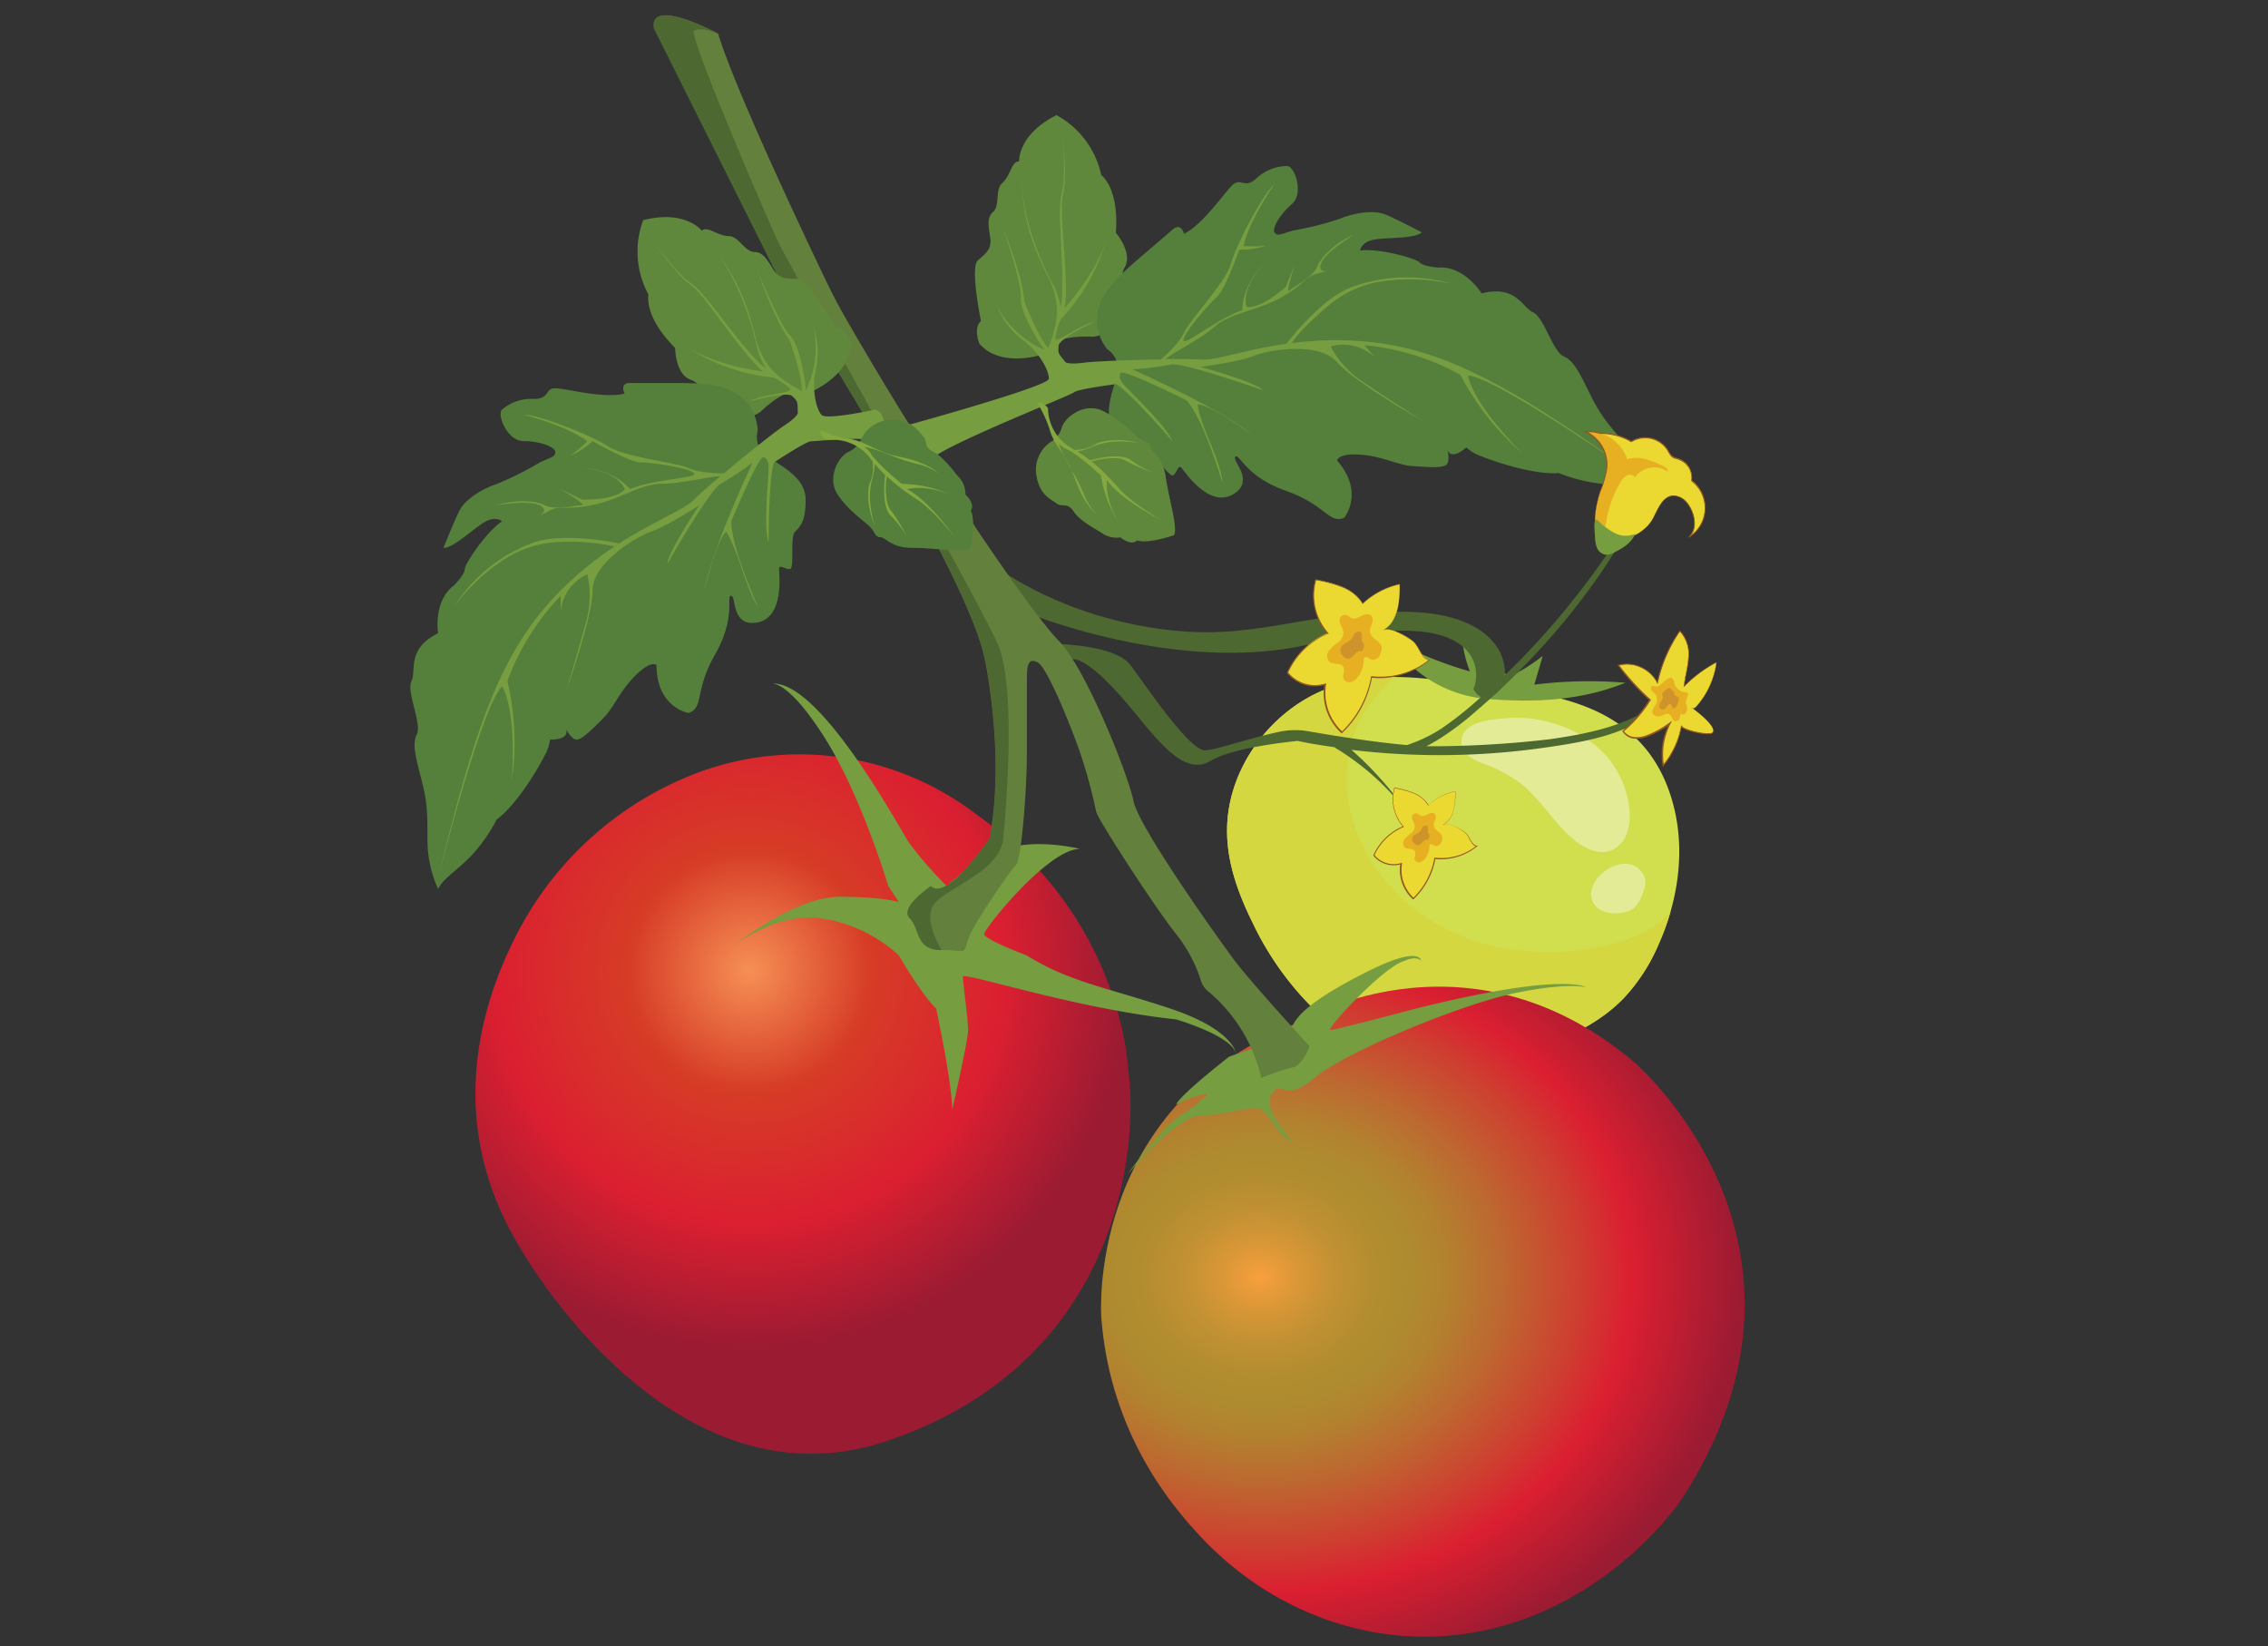 <svg xmlns="http://www.w3.org/2000/svg" xmlns:xlink="http://www.w3.org/1999/xlink" width="360" height="261.27" viewBox="0 0 360 261.27"><rect x="0" y="0" width="360" height="261.27" fill="#333333" stroke="none"/><defs><radialGradient id="a" cx="200.06" cy="202.67" r="76.44" gradientTransform="translate(0 30.34) scale(1 0.85)" gradientUnits="userSpaceOnUse"><stop offset="0" stop-color="#f89f3d"/><stop offset="0.08" stop-color="#da9737"/><stop offset="0.16" stop-color="#c29133"/><stop offset="0.24" stop-color="#b38d30"/><stop offset="0.3" stop-color="#ae8c2f"/><stop offset="0.38" stop-color="#b2832f"/><stop offset="0.5" stop-color="#bd6930"/><stop offset="0.66" stop-color="#ce3f30"/><stop offset="0.77" stop-color="#db1f31"/><stop offset="1" stop-color="#9b1b32"/></radialGradient><radialGradient id="b" cx="119" cy="154.03" r="60.01" gradientUnits="userSpaceOnUse"><stop offset="0" stop-color="#f69055"/><stop offset="0.32" stop-color="#d63c26"/><stop offset="0.67" stop-color="#db1f31"/><stop offset="1" stop-color="#9b1b32"/></radialGradient></defs><title>Tomato</title><path d="M265.73,128.21c1.76,7.18.56,14.88-2.45,21.63a29.4,29.4,0,0,1-5.52,8.54c-4.31,4.47-10.26,6.94-16.19,8.77a40.35,40.35,0,0,1-12.84,2.22,29.86,29.86,0,0,1-18.08-7.28,48.21,48.21,0,0,1-11.87-15.76c-2.17-4.39-3.9-9.12-4-14-.22-9.17,5.64-18,13.83-22.12,10.08-5.09,20.89-1.83,31.48-.69C252.28,110.83,262.53,115.14,265.73,128.21Z" fill="#d1de4d"/><path d="M208.6,110.19a27.54,27.54,0,0,1,12.72-2.77c-1.93,2.35-4.37,4.18-5.71,7.43a23.39,23.39,0,0,0-1.38,13.25c1.61,8.32,7.63,15.45,15.19,19.28s16.47,4.52,24.77,2.84c4.12-.83,8.37-2.41,11-5.65a39,39,0,0,1-1.91,5.27,29.4,29.4,0,0,1-5.52,8.54c-4.31,4.47-10.26,6.94-16.19,8.77a40.35,40.35,0,0,1-12.84,2.22,29.84,29.84,0,0,1-18.08-7.28,48.21,48.21,0,0,1-11.87-15.76c-2.17-4.4-3.9-9.12-4-14C194.55,123.14,200.41,114.32,208.6,110.19Z" fill="#d5d740"/><path d="M260.92,138.92c.6,1.15,0,2.54-.54,3.71a4.36,4.36,0,0,1-.94,1.41,3.25,3.25,0,0,1-1.25.65,5.56,5.56,0,0,1-3.67-.09,3.11,3.11,0,0,1-1.67-1.37,3.29,3.29,0,0,1,.08-2.84C254.18,137.57,259.1,135.39,260.92,138.92Z" fill="#fff" opacity="0.41"/><path d="M252.56,117.76a15.06,15.06,0,0,1,6.13,11.45,8,8,0,0,1-.59,3.38,4.44,4.44,0,0,1-2.38,2.38c-1.79.69-3.82-.15-5.36-1.3-3.6-2.68-5.76-7-9.38-9.64a23.56,23.56,0,0,0-5.39-2.79,9.23,9.23,0,0,1-2.42-1.24,3,3,0,0,1-1.22-2.32c.13-3.28,4.91-3.5,7.26-3.72a20.4,20.4,0,0,1,8.48,1.2A18.26,18.26,0,0,1,252.56,117.76Z" fill="#fff" opacity="0.41"/><path d="M258,108.35a69.9,69.9,0,0,0-14.46.3c.45-1.52.89-3,1.33-4.55a30,30,0,0,1-5.21,3.28A26,26,0,0,1,232,100a19.07,19.07,0,0,0,1.32,6.55,60.6,60.6,0,0,1-12.83-5.28c.93.51,1.94,2.79,2.75,3.63a20.09,20.09,0,0,0,12.67,6C243.41,111.54,250.93,111.22,258,108.35Z" fill="#769d3f"/><path d="M162.55,97.08s24.53,10.2,45.66,5.08c27.9-6.77,26.79,5,25.66,7.16,0,0,1.4,3,3.93.45s1.69-12.69-15.22-12.69-23.67,5.08-39.74,2.54-25.36-10.15-25.36-10.15Z" fill="#4e6832"/><path d="M264.68,110.32c-5.11,4.65-12.1,6.05-18.73,7a164.5,164.5,0,0,1-18,1.11c-.46,0-1,0-1.54,0,.73-.37,1.42-.78,2.07-1.18a46.58,46.58,0,0,0,5.75-4.34A115.71,115.71,0,0,0,246.26,101a106.81,106.81,0,0,0,10.12-13.55,82.8,82.8,0,0,0,8-15.42s-.05-.08-.07,0c-2.63,4.76-5,9.55-8,14.1A125.61,125.61,0,0,1,246,99.65a114.89,114.89,0,0,1-11.47,11.46,56,56,0,0,1-5.76,4.53,23.63,23.63,0,0,1-5.44,2.6c-5.37-.46-12.29-1.6-15.66-2.19a12.16,12.16,0,0,0-4.54.07c-4.81,1-10.24,2.95-11.86,2.95-2.54,0-9.3-10.15-11.84-13.53s-12.68-3.38-12.68-3.38h-2.54s4.23,2.53,6,2.45,5,2.62,9.24,7.69,8.46,11,12.68,8.46c3.08-1.85,10.19-2.8,13.83-3.18.62.12,1.24.26,1.87.37,1.32.23,2.65.44,4,.63a.89.89,0,0,0,.21.16A40.53,40.53,0,0,1,223.4,129s0,0,0,0a54.53,54.53,0,0,0-8.88-10,117.71,117.71,0,0,0,31-.4c6.89-1,14.74-2.32,19.39-8C265,110.36,264.83,110.19,264.68,110.32Z" fill="#4e6832"/><path d="M205.25,162.61s27.06-16.91,54.11,5.92c0,0,33.82,28.75,7.61,69.33,0,0-11.33,17.23-32.66,21.14-15.58,2.86-31.41-2.72-42.59-13.95-7.68-7.72-15.65-19.52-16.91-35.94C174.81,209.11,172.27,176.14,205.25,162.61Z" fill="url(#a)"/><path d="M205.25,181.21s-5.07-5.07-3.38-7.61,1.69,1.69,6.76-2.53,23.68-11.84,32.13-13.53,11-.85,11-.85-3.38-2.53-27.05,3.38c0,0-12.69,3.39-13.53,3.39s8.45-10.15,11.84-11c0,0,1.69-.84,2.53,0,0,0,0-2.53-8.45,1.7s-11,6.76-11.84,8.45-5.69,3.47-6.65,3.85-3.5,1.22-3.5,1.22-7.61,5.92-8.45,7.61c0,0,3.38-1.69,5.07-1.69a23,23,0,0,1-4.23,3.38c-1.69.85-6.76,6.77-8.45,9.31,0,0,7.61-9.31,11.84-9.31s7.6-1.69,9.3-.84S202.71,180.37,205.25,181.21Z" fill="#769d3f"/><path d="M154.94,129.21a46.2,46.2,0,0,0-46.18-5.79,53.55,53.55,0,0,0-27.19,25.75c-6,12.1-10.47,30.19,1.08,49,0,0,23.67,42.28,58.34,30.44,36.36-12.41,39.57-45.63,38.21-57.91-.08-.72-.16-1.44-.23-2.16C178.55,164.05,175.53,143.81,154.94,129.21Z" fill="url(#b)"/><path d="M142.68,151.62s3.38,5.92,5.92,8.45c0,0,2.54,11.84,2.54,16.07,0,0,2.53-11,2.53-12.68s-.84-7.61-.84-8.46,17.75,5.07,33.82,6.77c0,0,9,2.6,9.59,5.53,0,0-.29-3.84-10.44-7.23s-16.06-4.22-22.83-8.45c0,0-6.76-2.54-6.76-3.38s10.15-13.53,15.22-13.53c0,0-6.77-1.69-11.84,0a27.66,27.66,0,0,0-9.3,5.92,63.23,63.23,0,0,1-5.92-6.77c-1.69-2.53-14.37-26.21-22-25.36,0,0,2.53-.85,8.45,8.45S141,140.63,141,140.63l1.69,2.53s-2.54-.84-9.3-.84c-7.8,0-17.76,8.45-17.76,8.45s6.77-5.91,14.38-5.07A23.24,23.24,0,0,1,142.68,151.62Z" fill="#769d3f"/><path d="M147.75,140.63s-5.07,3.38-3.38,5.07.85,5.07,5.07,5.07,3.39.85,4.23-1.69,6.77-11,7.61-11.83S163,125.41,163,119.49v-11c0-2.54,0-4.23,1.69-3.38s5.92,11.83,6.77,14.37a82.71,82.71,0,0,1,2.53,9.3c0,.85,9.31,15.22,12.69,19.45a22.87,22.87,0,0,1,3.95,7.42,3.46,3.46,0,0,0,1.13,1.66,25.4,25.4,0,0,1,8.45,13.75,35,35,0,0,1,5.07-1.69c.84,0,2.54-2.54,2.54-3.39,0,0-9.31-10.14-11.84-13.53s-15.22-21.13-16.07-25.36-7.61-21.14-11.83-25.37-20-27.07-34-51.49q-1.54-2.7-2.89-5.51c-3.84-8-14.45-30.43-17.21-39.39,0,0-11-5.92-10.14-.84l19.44,38.89s29.6,45.66,33,60.88c0,0,3.38,15.22.84,28.75C157.05,133,150.29,143.16,147.75,140.63Z" fill="#63803c"/><path d="M113.93,5.34s-11-5.92-10.14-.84l19.44,38.89s29.6,45.66,33,60.88c0,0,3.38,15.22.84,28.75,0,0-6.76,10.14-9.3,7.61,0,0-5.07,3.38-3.38,5.07,1.27,1.27,1.11,3.49,2.74,4.52a4.28,4.28,0,0,0,2.33.55s-2.95-4.65-1.26-7.18,10.14-5.08,11-10.15c0,0,2.53-23.67-.85-31.28s-33-60-34.66-63.42-14.38-33-13.53-33.82S113.93,5.34,113.93,5.34Z" fill="#4e6832"/><path d="M81.22,123.89a30.49,30.49,0,0,1-.69,3.63S81,127.06,81.22,123.89Z" fill="#769d3f"/><path d="M89,98.77V97A6.72,6.72,0,0,0,89,98.77Z" fill="#769d3f"/><path d="M108,54.26l-.38-.3Z" fill="#769d3f"/><path d="M129.13,51.78a7.26,7.26,0,0,0-.4-1.2S128.91,51,129.13,51.78Z" fill="#769d3f"/><path d="M112.66,38.74c.37.42.71.84,1,1.25A14.58,14.58,0,0,0,112.66,38.74Z" fill="#769d3f"/><path d="M90.5,72.3c-.41.18-.66.26-.66.26A1.48,1.48,0,0,0,90.5,72.3Z" fill="#769d3f"/><path d="M91.93,74.27l-.4,0Z" fill="#769d3f"/><path d="M164.9,56.43c-1.83.46-6.69,1.3-9.45-1.9,0,0-1-2.47.26-3.58,0,0-1.77-8.52-.49-9.63s1.92-1.65,2-2.85-.93-3.66.35-4.77.27-3.57,1.55-4.68,1.45-3.49,2.65-3.4c0,0-.29-4.22,5.93-7.35a14.25,14.25,0,0,1,7.1,9.51s2.85,2,2.32,9.16c0,0,2.76,3.2,1.39,5.5s1,10.27-5,11c0,0-4.77-.35-6.69,1.31Z" fill="#60883c"/><path d="M241.62,72a31.42,31.42,0,0,0,2.9,2.3S243.88,74.23,241.62,72Z" fill="#769d3f"/><path d="M219.34,58l-1.14-1.32A7,7,0,0,1,219.34,58Z" fill="#769d3f"/><path d="M175.89,36.74l.09-.48S176,36.44,175.89,36.74Z" fill="#769d3f"/><path d="M158.25,48.68a6,6,0,0,1-.48-1.17S157.93,48,158.25,48.68Z" fill="#769d3f"/><path d="M162.2,28.05c0,.55,0,1.1,0,1.63A13.41,13.41,0,0,1,162.2,28.05Z" fill="#769d3f"/><path d="M200.9,39c.42-.13.68-.23.68-.23A1.61,1.61,0,0,1,200.9,39Z" fill="#769d3f"/><path d="M201.1,41.41l.3-.28C201.29,41.22,201.2,41.32,201.1,41.41Z" fill="#769d3f"/><path d="M175.77,55.43a3.77,3.77,0,0,1,1.48,4.3c-.82,2.94-2.28,6.43-.07,9s3.41,2.65,4.6,2.74,3.86,4.48,4.5,3.93.73-1.75,1.29-1.11,4.33,6.32,8.08,4.2-.2-5.41.44-6,1.57,3.12,8,5.39,6.81,5.3,9.28,4.28c0,0,3.29-4-1.13-9.08,0,0,.09-1.19,3.67-.93s5.87,1.64,8.26,1.81,4.77.35,5.41-.2.17-2.38.17-2.38.47,1.83,3-.38a6.53,6.53,0,0,0,2.3,1.37c1.74.73,8.17,3,12.38,2.71a25.92,25.92,0,0,0,7.07,1.72c3.58.26,5.41-.2,7.16.53A18.86,18.86,0,0,0,258,70.48c-2.77-3.2-3.87-4.48-5.44-7.59s-2.58-5.59-4.33-6.32-3.14-6.22-4.88-7-2.68-4.4-8.17-3c0,0-2.68-4.4-6.9-4.11,0,0-2.38-.17-2.93-.81s-6.43-2.28-9.45-1.9c0,0,.08-1.19,1.92-1.66s6.6-.11,7.88-1.21c0,0-4-2.1-5.79-2.83s-4.77-.35-7.24.67a50.36,50.36,0,0,1-7.33,1.85c-1.83.47-2.47,1-3,.38s.82-2.94,2.74-4.59.44-6-.75-6a7.11,7.11,0,0,0-4.95,2c-1.92,1.66-2.38-.18-3.66.93s-4.66,6.25-7.77,7.82c0,0-.47-1.83-1.75-.73L181,40.83c-2.56,2.21-5.76,5-6.58,7.91A7.3,7.3,0,0,0,175.77,55.43Z" fill="#54803b"/><path d="M144,67.49s22.39-6.16,22.48-7.36-1.48-4.3-4.33-6.31a13.1,13.1,0,0,1-3.85-5.14,15.7,15.7,0,0,0,5.59,5.87s2.3,1.37,1.75.73-3.78-5.68-3.61-8.06-2.78-11-2.78-11,3.05,7.42,3.34,11.64c0,0,2.26,5.86,3.8,7.32A18.2,18.2,0,0,0,167.77,50a11.86,11.86,0,0,0-.84-4.86c-.94-2.28-4.23-7.3-4.68-15.13.24,2.84,1.25,8.49,5.23,15.77a16.12,16.12,0,0,1,.9,3,18.47,18.47,0,0,0,.23-2.24c0-1.17,0-2.34,0-3.52-.07-2.35-.22-4.7-.31-7.06-.05-1.18-.09-2.36,0-3.54a8.3,8.3,0,0,1,.25-1.78A11,11,0,0,0,168.8,29a39.56,39.56,0,0,0-.16-7A39.68,39.68,0,0,1,169,29a10.63,10.63,0,0,1-.25,1.77,7.7,7.7,0,0,0-.2,1.72c0,1.17,0,2.35.1,3.52.15,2.35.35,4.7.46,7.06.06,1.18.1,2.37.08,3.56a19,19,0,0,1-.18,2.24c1.54-1.73,5.7-6.78,6.85-11.87a29.94,29.94,0,0,1-7.52,13.69,12,12,0,0,0-.81,2.94c-.09,1.19,3.75-2.12,6.18-2.54,0,0-5.59,2.58-5.68,3.78s-.08,1.19,1,2.47c0,0,0,.6,3,.22,1.93-.24,7.52-.45,12.24-.51h0s3-2.57,3.7-4.31,6.58-7.91,7.4-10.85,5-11,6.93-12.67c0,0-4,5.69-4.92,9.82A19.25,19.25,0,0,0,200.9,39a11.57,11.57,0,0,1-4.18.61s-2.28,6.42-3.56,7.53-5.21,5.61-5.29,6.8,5-3.22,9.34-4.71c0,0-.27-4,3.89-7.8-1,.93-4,4.16-3.25,7.25,0,0,1.74.73,6.22-3.14L205.53,42s-1.54,4.69-.9,4.13,3.75-2.12,4.48-3.86,3.29-4,5.76-5c0,0-4.39,2.67-5.12,4.42s1.1,1.28,1.1,1.28l-1.83.46c-1.83.47-1.92,1.66-5.68,3.78s-8,2.41-10.53,4.62c-2.25,2-6.4,4-7.8,5.14,2.37,0,4.45,0,5.62.09,3.58.27,12.28-3.89,25.39-2.92s24,7.17,44.55,21.87c0,0-22.79-16.07-27.56-16.42,0,0,.37,3,5.34,8.78,1.36,1.58,2.42,2.71,3.27,3.55a42.14,42.14,0,0,1-9.81-12.42,38.81,38.81,0,0,0-15.23-4.72l1.62,1.88a7.33,7.33,0,0,0-7-1.68,15.74,15.74,0,0,0,4.42,5.12c2.85,2,10.3,6.76,10.3,6.76s-10.94-6.21-13.7-9.41-10.64-2-13.12-1-8.52,1.77-8.52,1.77,8.81,2.44,9.92,3.72c0,0-12.86-4.54-14.69-4.08a49.3,49.3,0,0,1-6.05.76s14.51,6.46,19,10.39c0,0-6.25-4.66-8.64-4.83,0,0-.09,1.19,2,6.14S194,76.55,194,76.55s-2.82-9.74-5.63-13c0,0-9.83-4.92-10.47-4.37,0,0-.64.55.46,1.83s6.72,6.49,7.73,9c0,0-6.62-7.69-8.92-9.05,0,0-6,.75-6.69,1.3S151.56,70,148.18,72.56C148.18,72.56,142.58,69.79,144,67.49Z" fill="#769d3f"/><path d="M218.66,44.76a17.23,17.23,0,0,0-7.91,3.84c-1.95,1.66-4.64,4.12-5.74,5.91l-.87.11s5.17-6.91,10.11-8.94a25.31,25.31,0,0,1,16.23-.61A30.74,30.74,0,0,0,218.66,44.76Z" fill="#769d3f"/><path d="M166.8,70.13a3.87,3.87,0,0,0,1.75-2.32c.6-1.8,3.71-3.94,6.46-2.62s4.78,3.59,5.73,4.31,1.8.6,1.91,1.44,1.91,1.44,2.39,4.79,2,8.25,1.29,9.21c0,0-4.06,1.43-5.86.82,0,0-.72,1-2.63-.48a4.16,4.16,0,0,1-2.63-.48c-1-.72-3.7-2-4.77-3.6s-1.8-.6-2.75-1.32-2.75-1.32-3.22-4.67A5.32,5.32,0,0,1,166.8,70.13Z" fill="#60883c"/><path d="M175.71,76.19s-.49,2.63,1.78,6.58a18.79,18.79,0,0,1-2.74-7.3s-3.94-3.71-5.73-4.32l-1-.71a36.29,36.29,0,0,0,2.11,4.21A24.79,24.79,0,0,1,172,78.32a10.46,10.46,0,0,0,2,3.25s-1.91-1.44-3.33-5.51-3.15-5-4-7.69a17.8,17.8,0,0,0-1.94-4.28s.37-.81,1.62.67A7.45,7.45,0,0,0,169.86,71c.24.13.46.27.68.4h0a6.41,6.41,0,0,0,3.51-1s2.39-1.19,6.81-.11a19.31,19.31,0,0,0-3.94-.2,10.49,10.49,0,0,0-3.4.76,13,13,0,0,1-2.49.82h0a22.84,22.84,0,0,1,2,1.38c1.06-.3,4.89-1.26,6.53,0a14.55,14.55,0,0,0,3.7,2,27.18,27.18,0,0,1-4.54-1.92c-.86-.65-3.7-.47-5.42.12a34.65,34.65,0,0,1,4.34,4.3c2,2.27,6.69,5,6.69,5S177.85,79.3,175.71,76.19Z" fill="#83a83f"/><path d="M129.15,62c1.69-.84,5.92-3.38,5.92-7.61,0,0-.84-2.53-2.54-2.53,0,0-4.22-7.61-5.91-7.61s-2.54,0-3.39-.85S121.54,40,119.85,40s-2.54-2.54-4.23-2.54-3.38-1.69-4.22-.84c0,0-2.54-3.38-9.3-1.69a14.23,14.23,0,0,0,.84,11.83s-.84,3.39,4.23,8.46c0,0,0,4.23,2.53,5.07s5.92,8.46,11,5.08c0,0,3.38-3.39,5.92-3.39Z" fill="#60883c"/><path d="M120.27,68.34a3.76,3.76,0,0,0,1.7,4.22c2.53,1.69,5.91,3.38,5.91,6.77s-.84,4.22-1.69,5.07,0,5.92-.84,5.92-1.69-.85-1.69,0,.84,7.61-3.39,8.45-3.38-4.22-4.22-4.22.84,3.38-2.54,9.3-1.69,8.45-4.23,9.3c0,0-5.07-.85-5.07-7.61,0,0-.85-.85-3.38,1.69s-3.39,5.07-5.08,6.76-3.38,3.39-4.22,3.39-1.69-1.7-1.69-1.7.84,1.7-2.54,1.7a6.51,6.51,0,0,1-.85,2.53c-.84,1.69-4.22,7.61-7.61,10.15A26.22,26.22,0,0,1,74.62,136c-2.54,2.53-4.23,3.38-5.08,5.07a18.84,18.84,0,0,1-1.69-7.61c0-4.23,0-5.92-.84-9.3s-1.7-5.92-.85-7.61-1.69-6.76-.85-8.46-.84-5.07,4.23-7.6c0,0-.84-5.08,2.54-7.61,0,0,1.69-1.7,1.69-2.54s3.38-5.92,5.92-7.61c0,0-.85-.85-2.54,0s-5.07,4.23-6.76,4.23c0,0,1.69-4.23,2.53-5.92s3.39-3.38,5.92-4.23a51.26,51.26,0,0,0,6.77-3.38c1.69-.85,2.53-.85,2.53-1.69S85.61,70,83.07,70,78.84,65.8,79.69,65a7.17,7.17,0,0,1,5.07-1.69c2.54,0,1.69-1.69,3.38-1.69s7.61,1.69,11,.85c0,0-.85-1.69.84-1.69h6.77c3.38,0,7.61,0,10.14,1.69A7.3,7.3,0,0,1,120.27,68.34Z" fill="#54803b"/><path d="M138.88,65s-7.61,1.69-8.46.85-1.69-4.23-.85-7.61a13.09,13.09,0,0,0-.44-6.41,15.68,15.68,0,0,1-.4,8.1s-.85,2.54-.85,1.69-.84-6.76-2.53-8.45S120.27,43,120.27,43s2.54,7.61,5.08,11c0,0,2.11,5.92,1.9,8a17.84,17.84,0,0,1-4.44-3,12,12,0,0,1-2.54-4.22c-.78-2.35-1.57-8.29-6.34-14.51,1.67,2.3,4.6,7.23,6.34,15.35a15.39,15.39,0,0,0,1.3,2.87A17.1,17.1,0,0,1,119.93,57c-.8-.85-1.56-1.75-2.3-2.66-1.49-1.82-2.91-3.7-4.38-5.55-.73-.92-1.48-1.84-2.29-2.71a7.87,7.87,0,0,0-1.34-1.17,11.14,11.14,0,0,1-1.35-1.12,40.36,40.36,0,0,1-4.48-5.44,40.3,40.3,0,0,0,4.35,5.57,11.46,11.46,0,0,0,1.34,1.17,7.21,7.21,0,0,1,1.29,1.18c.78.86,1.5,1.8,2.22,2.73,1.42,1.87,2.8,3.78,4.26,5.64.73.94,1.47,1.85,2.27,2.74a17.06,17.06,0,0,0,1.6,1.58c-2.3-.3-8.75-1.41-12.94-4.51a29.8,29.8,0,0,0,14.63,5.46,12.5,12.5,0,0,1,2.54,1.69c.84.85-4.23.85-6.34,2.11,0,0,5.91-1.69,6.76-.84s.85.84.85,2.54c0,0,.42.42-2.12,2.11-1.62,1.08-6,4.57-9.6,7.61h0s-3.93,0-5.62-.85S99.14,72.56,96.6,70.87s-11-5.07-13.53-5.07c0,0,6.77,1.69,10.15,4.23A19.46,19.46,0,0,1,90.5,72.3,11.47,11.47,0,0,0,94.06,70s5.92,3.38,7.61,3.38,7.61.84,8.46,1.69-5.92.84-10.15,2.54c0,0-2.42-3.22-8-3.37,1.36.07,5.78.51,7.21,3.37,0,0-.85,1.69-6.77,1.69L89,77.64s4.23,2.53,3.38,2.53-4.23.85-5.92,0-5.07-.84-7.61,0c0,0,5.08-.84,6.77,0s0,1.69,0,1.69L87.3,81c1.69-.85,2.54,0,6.76-.85s7.61-3.38,11-3.38c3,0,7.47-1.15,9.27-1.2-1.8,1.53-3.36,2.91-4.19,3.74C107.59,81.86,98.29,84.4,89,93.7s-13.53,21.14-19.45,45.66c0,0,6.77-27.06,10.15-30.44,0,0,1.69,2.54,1.69,10.15,0,2.07-.06,3.63-.16,4.82a42.24,42.24,0,0,0-.69-15.82A39,39,0,0,1,89,94.55V97a7.34,7.34,0,0,1,4.23-5.88,15.85,15.85,0,0,1,0,6.77c-.85,3.38-3.38,11.84-3.38,11.84s4.22-11.84,4.22-16.07,6.77-8.45,9.3-9.3S111,80.17,111,80.17s-5.07,7.61-5.07,9.3c0,0,6.76-11.83,8.46-12.68a50.94,50.94,0,0,0,5.07-3.38s-6.77,14.37-7.61,20.29c0,0,1.69-7.61,3.38-9.3,0,0,.85.85,2.54,5.92s2.53,5.92,2.53,5.92-4.22-9.22-4.22-13.53c0,0,4.22-10.15,5.07-10.15,0,0,.85,0,.85,1.69s-.85,9.3,0,11.84c0,0,0-10.15.84-12.68,0,0,5.07-3.38,5.92-3.38s8.45-.85,11,0C139.72,70,141.41,65.8,138.88,65Z" fill="#769d3f"/><path d="M80.83,88.28A17.21,17.21,0,0,1,89.33,86a32.49,32.49,0,0,1,8.2.72l.73-.48s-8.42-1.86-13.5-.17A25.33,25.33,0,0,0,72.08,96.24,30.78,30.78,0,0,1,80.83,88.28Z" fill="#769d3f"/><path d="M136.71,69.66a3.91,3.91,0,0,1-2.06,2.06c-1.69.84-3.38,4.22-1.69,6.76s4.22,4.23,5.07,5.07.85,1.7,1.69,1.7,1.69,1.69,5.07,1.69,8.46.84,9.3,0c0,0,.85-4.23,0-5.92,0,0,.85-.85-.84-2.54a4.17,4.17,0,0,0-.85-2.54c-.84-.84-2.53-3.38-4.22-4.22s-.85-1.69-1.69-2.54-1.7-2.54-5.08-2.54A5.31,5.31,0,0,0,136.71,69.66Z" fill="#54803b"/><path d="M144,77.64s2.54-.85,6.76.84a18.84,18.84,0,0,0-7.61-1.69s-4.22-3.38-5.07-5.07l-.85-.85a36.88,36.88,0,0,1,4.47,1.5,24.36,24.36,0,0,0,3.88,1.25A10.21,10.21,0,0,1,149,75.1s-1.69-1.69-5.92-2.54-5.36-2.42-8.18-2.9a17.73,17.73,0,0,1-4.5-1.32s-.75.48.89,1.5A7.44,7.44,0,0,1,138,72.56c.17.22.33.42.5.62h0a6.29,6.29,0,0,1-.48,3.6s-.85,2.54.85,6.76a18.76,18.76,0,0,1-.75-3.87,10.38,10.38,0,0,1,.28-3.47,14.6,14.6,0,0,0,.47-2.58h0a22,22,0,0,0,1.64,1.77c-.14,1.1-.56,5,.89,6.47A14.63,14.63,0,0,1,144,85.25,26.6,26.6,0,0,0,141.41,81c-.76-.77-1-3.6-.63-5.39a34.76,34.76,0,0,0,4.86,3.7c2.54,1.69,5.92,5.92,5.92,5.92S147.33,79.33,144,77.64Z" fill="#83a83f"/><path d="M219.54,100c2.4-1.29,2.67-4.57,2.63-7.3a12.37,12.37,0,0,0-5.87,3.09c-1.44-2.51-4.63-3.28-7.47-3.81a9.08,9.08,0,0,0,1.95,8.47,12.27,12.27,0,0,0-6.44,6.26,5.6,5.6,0,0,0,6,1.84,8.49,8.49,0,0,0,2.64,7.64,16,16,0,0,0,4.71-8.79,12.35,12.35,0,0,0,9.17-2.7c-1.15-.06-1.62-2.16-2.55-2.93S220.63,99.44,219.54,100Z" fill="#ebd830"/><path d="M219.53,100a4.79,4.79,0,0,0,2.25-3.24,15.71,15.71,0,0,0,.36-4l0,0a12.48,12.48,0,0,0-5.85,3.09l0,0,0,0A6.59,6.59,0,0,0,213,93.19a21.3,21.3,0,0,0-4.16-1.12l.08,0a9,9,0,0,0,1.94,8.4l.08.09-.11,0a12.17,12.17,0,0,0-6.38,6.23l0-.1a5.5,5.5,0,0,0,5.87,1.8l.17-.06,0,.18a8.38,8.38,0,0,0,2.62,7.53h-.16a16.08,16.08,0,0,0,4.68-8.73l0-.1h.11a12.34,12.34,0,0,0,9.11-2.63l0,.1a1.43,1.43,0,0,1-1-.62,8.48,8.48,0,0,1-.62-1,4.08,4.08,0,0,0-1.46-1.72,12,12,0,0,0-2-1.11,3.07,3.07,0,0,0-2.21-.32Zm0,0a3.13,3.13,0,0,1,2.24.29,12.56,12.56,0,0,1,2,1.1,4.13,4.13,0,0,1,1.5,1.73,7.94,7.94,0,0,0,.63,1,1.29,1.29,0,0,0,.91.57H227l-.12.1a12.49,12.49,0,0,1-9.22,2.76l.12-.09a16,16,0,0,1-4.74,8.86l-.08.07-.08-.07a8.64,8.64,0,0,1-2.67-7.75l.14.12a5.7,5.7,0,0,1-6.09-1.88l0,0,0,0a12.39,12.39,0,0,1,6.5-6.3l0,.13A9.13,9.13,0,0,1,208.77,92l0-.06h.05A20.24,20.24,0,0,1,213,93.09a6.64,6.64,0,0,1,3.32,2.7h-.07a12.41,12.41,0,0,1,5.9-3.08h0v0a16.3,16.3,0,0,1-.38,4.06,6.6,6.6,0,0,1-.8,1.87,4,4,0,0,1-1.49,1.38Z" fill="#925723"/><path d="M217.56,100.66a1.82,1.82,0,0,1,.15-1.5c.18-.49.3-1.11-.07-1.47s-1.09-.19-1.6.08-1.11.57-1.61.29c-.18-.1-.32-.27-.5-.38a.89.89,0,0,0-1.26.46c-.25.73.51,1.42.58,2.19a2.09,2.09,0,0,1-.89,1.64,6.83,6.83,0,0,0-1.42,1.31,1.32,1.32,0,0,0,.11,1.75c.62.48,1.74.1,2.15.77s-.19,1.32.06,1.92a1,1,0,0,0,1.18.51,2.07,2.07,0,0,0,1.11-.82,4.47,4.47,0,0,0,.9-2.48c0-.24,0-.55.27-.64.38-.16.82.47,1.26.43a1.34,1.34,0,0,0,1.15-1C219.85,101.85,218.2,101.81,217.56,100.66Z" fill="#e7b022"/><path d="M215.91,103.42a1,1,0,0,0,.42-1.5.84.84,0,0,1-.15-.18.58.58,0,0,1,0-.32l0-.51a.8.8,0,0,0-.06-.46c-.19-.35-.75-.25-1,0s-.39.7-.65,1a4,4,0,0,1-1,.69,1.39,1.39,0,0,0-.74.94,1.27,1.27,0,0,0,.33.9,1.21,1.21,0,0,0,.91.54c.47,0,.81-.43,1.14-.77s.85-.64,1.24-.39Z" fill="#ce942b"/><path d="M256.55,73.83c-.05-2.15-1.24-4.4-3.28-5.08a9.87,9.87,0,0,1,5.67,1.3,4.25,4.25,0,0,1,5.76,1.34,3.49,3.49,0,0,0,.73,1,3.91,3.91,0,0,0,1.08.42,3.13,3.13,0,0,1,2,3.4,5.48,5.48,0,0,1-.45,9c1.29-1.14,1.06-3.27.19-4.75a3.16,3.16,0,0,0-2.67-1.83c-1.7.11-2.42,2.15-3.22,3.66-1.4,2.66-6.27,5-8.21,1.41C252.68,81.09,256.61,76.84,256.55,73.83Z" fill="#ebd830"/><path d="M254.07,77.85a11.79,11.79,0,0,0,1-4.42,5.77,5.77,0,0,0-3.44-4.94,6.48,6.48,0,0,1,6.65,4.39c1.83-.64,3.82.2,5.58,1,.42.2.9.5.91,1a3.78,3.78,0,0,0-5.25.84,1.07,1.07,0,0,0-1.37-.23,2.71,2.71,0,0,0-1,1.15,18,18,0,0,0-2.4,8C252,84.82,253.62,79.08,254.07,77.85Z" fill="#e7b022"/><path d="M253.18,85.2a4.46,4.46,0,0,0,.36,1.85,1.79,1.79,0,0,0,1.49,1,2.77,2.77,0,0,0,1.2-.38c1.35-.68,2.78-1.52,3.31-2.95a3.79,3.79,0,0,1-3.22-.11,11,11,0,0,1-2.68-2,.55.55,0,0,0-.23-.14C252.84,82.44,253.18,84.89,253.18,85.2Z" fill="#769d3f"/><path d="M229.09,130.86c1.75-.93,1.94-3.32,1.92-5.3a9,9,0,0,0-4.28,2.24c-1-1.82-3.36-2.38-5.42-2.77a6.59,6.59,0,0,0,1.42,6.16,8.88,8.88,0,0,0-4.69,4.55,4.09,4.09,0,0,0,4.35,1.34,6.18,6.18,0,0,0,1.92,5.55,11.71,11.71,0,0,0,3.43-6.39,9,9,0,0,0,6.66-2c-.84,0-1.18-1.57-1.86-2.13S229.88,130.44,229.09,130.86Z" fill="#ebd830"/><path d="M229.08,130.85a3.53,3.53,0,0,0,1.64-2.35,11.18,11.18,0,0,0,.25-2.94l0,0a8.88,8.88,0,0,0-4.24,2.25l-.05,0,0,0a4.72,4.72,0,0,0-2.37-1.92,15.14,15.14,0,0,0-3-.81l.07,0a6.51,6.51,0,0,0,1.42,6.08l.07.09-.1,0a8.85,8.85,0,0,0-4.63,4.52v-.1a4,4,0,0,0,4.24,1.3l.16-.06,0,.18a6.07,6.07,0,0,0,1.9,5.45h-.16a11.68,11.68,0,0,0,3.39-6.33l0-.1h.11a8.91,8.91,0,0,0,6.6-1.91l.05.14a1.07,1.07,0,0,1-.74-.47,6.12,6.12,0,0,1-.46-.71,2.86,2.86,0,0,0-1-1.25,9,9,0,0,0-1.45-.81,2.27,2.27,0,0,0-1.6-.25Zm0,0a2.29,2.29,0,0,1,1.64.21,9.18,9.18,0,0,1,1.49.78,2.94,2.94,0,0,1,1.1,1.27c.28.45.57,1,1.09,1.1l.18,0-.13.11a9.15,9.15,0,0,1-6.73,2l.13-.1a11.63,11.63,0,0,1-3.46,6.46l-.08.07-.08-.07a6.3,6.3,0,0,1-1.95-5.66l.14.12A4.17,4.17,0,0,1,218,135.8l0-.05,0-.05a9,9,0,0,1,4.74-4.59l0,.13a6.64,6.64,0,0,1-1.42-6.23V125h.06a14.56,14.56,0,0,1,3,.83,4.86,4.86,0,0,1,2.42,2h-.08a9.1,9.1,0,0,1,4.3-2.24h0v0a11.23,11.23,0,0,1-.28,2.95,3.53,3.53,0,0,1-1.66,2.36Z" fill="#925723"/><path d="M227.65,131.32a1.37,1.37,0,0,1,.11-1.09,1,1,0,0,0,0-1.07c-.3-.29-.79-.13-1.16.06s-.81.42-1.17.21c-.13-.07-.23-.2-.36-.28a.66.66,0,0,0-.92.34c-.18.53.37,1,.42,1.59a1.56,1.56,0,0,1-.65,1.2,4.87,4.87,0,0,0-1,.94,1,1,0,0,0,.08,1.28c.45.34,1.27.07,1.56.56s-.14.95,0,1.39a.77.77,0,0,0,.87.38,1.53,1.53,0,0,0,.8-.6,3.23,3.23,0,0,0,.66-1.81c0-.17,0-.39.19-.46s.6.34.92.31a1,1,0,0,0,.83-.74C229.32,132.19,228.12,132.16,227.65,131.32Z" fill="#e7b022"/><path d="M226.45,133.33a.71.71,0,0,0,.31-1.09.38.38,0,0,1-.11-.14.45.45,0,0,1,0-.23l0-.37a.62.62,0,0,0,0-.33c-.14-.26-.55-.18-.74,0s-.29.51-.48.73a2.78,2.78,0,0,1-.74.51.8.8,0,0,0-.3,1.33.88.88,0,0,0,.67.39c.34,0,.59-.31.82-.56s.62-.46.91-.28Z" fill="#ce942b"/><path d="M268.4,112.23c.05.35.59.2.82-.06a13.15,13.15,0,0,0,3.24-7.06,21,21,0,0,0-5.14,3.84c.15-1.52.61-3,.71-4.49a5.39,5.39,0,0,0-1.38-4.3,23.25,23.25,0,0,0-3.55,8.19,5.5,5.5,0,0,0-6.19-2.78,38.12,38.12,0,0,0,5,5.5,20.25,20.25,0,0,1-4.29,4.94,2.42,2.42,0,0,0,2,1.09,5,5,0,0,0,2.19-.47,14.43,14.43,0,0,0,3.26-1.81,10.69,10.69,0,0,0-1.05,6.67,13.65,13.65,0,0,0,2.9-6.34c-.12.68,4.38,1.67,4.91,1.15C272.66,115.42,269.22,112.77,268.4,112.23Z" fill="#ebd830"/><path d="M268.41,112.24c0,.18.27.21.43.15a.87.87,0,0,0,.44-.31c.25-.28.48-.57.7-.87a12.5,12.5,0,0,0,1.16-1.88,13.41,13.41,0,0,0,1.29-4.22l.05,0a21,21,0,0,0-5.13,3.84l-.09.1v-.14c.15-1.53.62-3,.7-4.54a5.26,5.26,0,0,0-1.37-4.19h.1a23,23,0,0,0-3.52,8.17l-.05.22-.11-.2a5.37,5.37,0,0,0-2.58-2.42,5.07,5.07,0,0,0-3.51-.31l.05-.15a37.47,37.47,0,0,0,5,5.48l.06.06,0,.07a20.73,20.73,0,0,1-4.31,5l0-.14a2.27,2.27,0,0,0,1.64,1,4.11,4.11,0,0,0,2-.28,14.82,14.82,0,0,0,3.63-2l.43-.3-.25.46a10.66,10.66,0,0,0-1.05,6.59l-.19,0a13.59,13.59,0,0,0,2.91-6.28l.13,0c0,.14.25.29.43.38a4.73,4.73,0,0,0,.62.25,9.61,9.61,0,0,0,1.3.36,10.09,10.09,0,0,0,1.34.21,3.75,3.75,0,0,0,.67,0c.21,0,.47,0,.54-.25.16-.4-.17-.84-.41-1.19a9.45,9.45,0,0,0-.91-1A19.87,19.87,0,0,0,268.41,112.24Zm0,0a16.72,16.72,0,0,1,2.13,1.7,8.71,8.71,0,0,1,.93,1,2.72,2.72,0,0,1,.37.58.79.79,0,0,1,.06.69c-.08.26-.4.28-.6.3a4,4,0,0,1-.69,0,11.86,11.86,0,0,1-1.35-.2,11.64,11.64,0,0,1-1.32-.35,3.9,3.9,0,0,1-.64-.26c-.18-.12-.47-.18-.5-.52l.13,0a13.77,13.77,0,0,1-2.88,6.39l-.14.17,0-.22a10.57,10.57,0,0,1,1.05-6.74l.18.15a15.33,15.33,0,0,1-3.7,2,4.41,4.41,0,0,1-2.1.29,2.47,2.47,0,0,1-1.79-1.12l-.05-.08.07-.06A21,21,0,0,0,261.8,111v.13a37.82,37.82,0,0,1-5-5.52l-.08-.11.13,0a5.23,5.23,0,0,1,3.63.33,5.57,5.57,0,0,1,2.66,2.5l-.15,0a23.34,23.34,0,0,1,3.57-8.21l.05-.06.05,0a4.39,4.39,0,0,1,1.17,2,6.63,6.63,0,0,1,.23,2.3c-.1,1.55-.57,3-.72,4.55l-.08,0a20.67,20.67,0,0,1,5.16-3.83l.05,0v.06a13.4,13.4,0,0,1-1.31,4.24,14.15,14.15,0,0,1-1.17,1.89c-.22.3-.46.58-.7.86a.86.86,0,0,1-.46.31C268.69,112.47,268.41,112.47,268.4,112.22Z" fill="#925723"/><path d="M267.7,111.88a2,2,0,0,1-.11-.28.87.87,0,0,1,.07-.45l.27-.87a.4.4,0,0,0,0-.24c-.06-.17-.29-.18-.46-.19a1.94,1.94,0,0,1-1.68-1.37c-.1-.38-.19-.9-.58-.92a.59.59,0,0,0-.29.07,3.22,3.22,0,0,0-.91.63c-.34.32-.68.75-1.16.69-.22,0-.44-.16-.63-.07s-.22.41-.1.63a3.71,3.71,0,0,0,.51.54,1.49,1.49,0,0,1,.28,1.58c-.23.53-.81,1-.57,1.57a.94.94,0,0,0,.89.49,2.66,2.66,0,0,0,1-.31.87.87,0,0,1,.61-.09c.51.15.56,1,1.07,1.14a.57.57,0,0,0,.63-.31,2.59,2.59,0,0,0,.2-.82C267.63,113.76,268,112.54,267.7,111.88Z" fill="#e7b022"/><path d="M266.46,110.74a.9.9,0,0,0-.64-.33,1.42,1.42,0,0,0-.47-1,.61.61,0,0,0-.43-.19.64.64,0,0,0-.26.1,3.63,3.63,0,0,0-.69.55.44.44,0,0,0-.13.2,1,1,0,0,0,.08.41.94.94,0,0,1-.18.72,2.32,2.32,0,0,0-.35.66.62.62,0,0,0,.24.68.66.66,0,0,0,.74-.18c.2-.19.34-.44.57-.57a.32.32,0,0,1,.19-.05c.2,0,.21.32.31.51C265.85,113,266.68,111.1,266.46,110.74Z" fill="#ce942b"/><path d="M259.61,84.9a6.31,6.31,0,0,0,3-3.06,14.2,14.2,0,0,1,1.05-1.91,2.7,2.7,0,0,1,1.75-1.25,2.42,2.42,0,0,1,2,.7,5.11,5.11,0,0,1,1.23,1.81,5,5,0,0,1,.38,2.16,2.91,2.91,0,0,1-.91,2l-.08-.1a5.41,5.41,0,0,0,.42-8.9l0,0v-.06a3.07,3.07,0,0,0-1.13-2.85,4.05,4.05,0,0,0-1.48-.65,1.49,1.49,0,0,1-.71-.5,7,7,0,0,1-.44-.72A4.14,4.14,0,0,0,259,70.15l-.06,0-.06,0a9.8,9.8,0,0,0-4.93-1.3h0a5.86,5.86,0,0,0-2.28-.23l0-.23a5.85,5.85,0,0,1,3.42,6.18A17.57,17.57,0,0,1,254,78.14a17.45,17.45,0,0,0-.8,3.63h0a16.94,16.94,0,0,1,.72-3.66,18.1,18.1,0,0,0,1-3.57,5.67,5.67,0,0,0-3.36-5.94l-.42-.18.45,0a6,6,0,0,1,2.38.24h0A10.18,10.18,0,0,1,259,70h-.12a4.35,4.35,0,0,1,5.95,1.44c.26.49.51,1,1,1.14a4.14,4.14,0,0,1,1.53.69,3.24,3.24,0,0,1,1.19,3l0-.08a5.55,5.55,0,0,1-.46,9.15l-.08-.11a2.82,2.82,0,0,0,.88-1.88,5.13,5.13,0,0,0-1.55-3.89,2.32,2.32,0,0,0-1.95-.69,2.65,2.65,0,0,0-1.71,1.2,14.72,14.72,0,0,0-1.05,1.9,6.5,6.5,0,0,1-3,3.07Z" fill="#925723"/></svg>